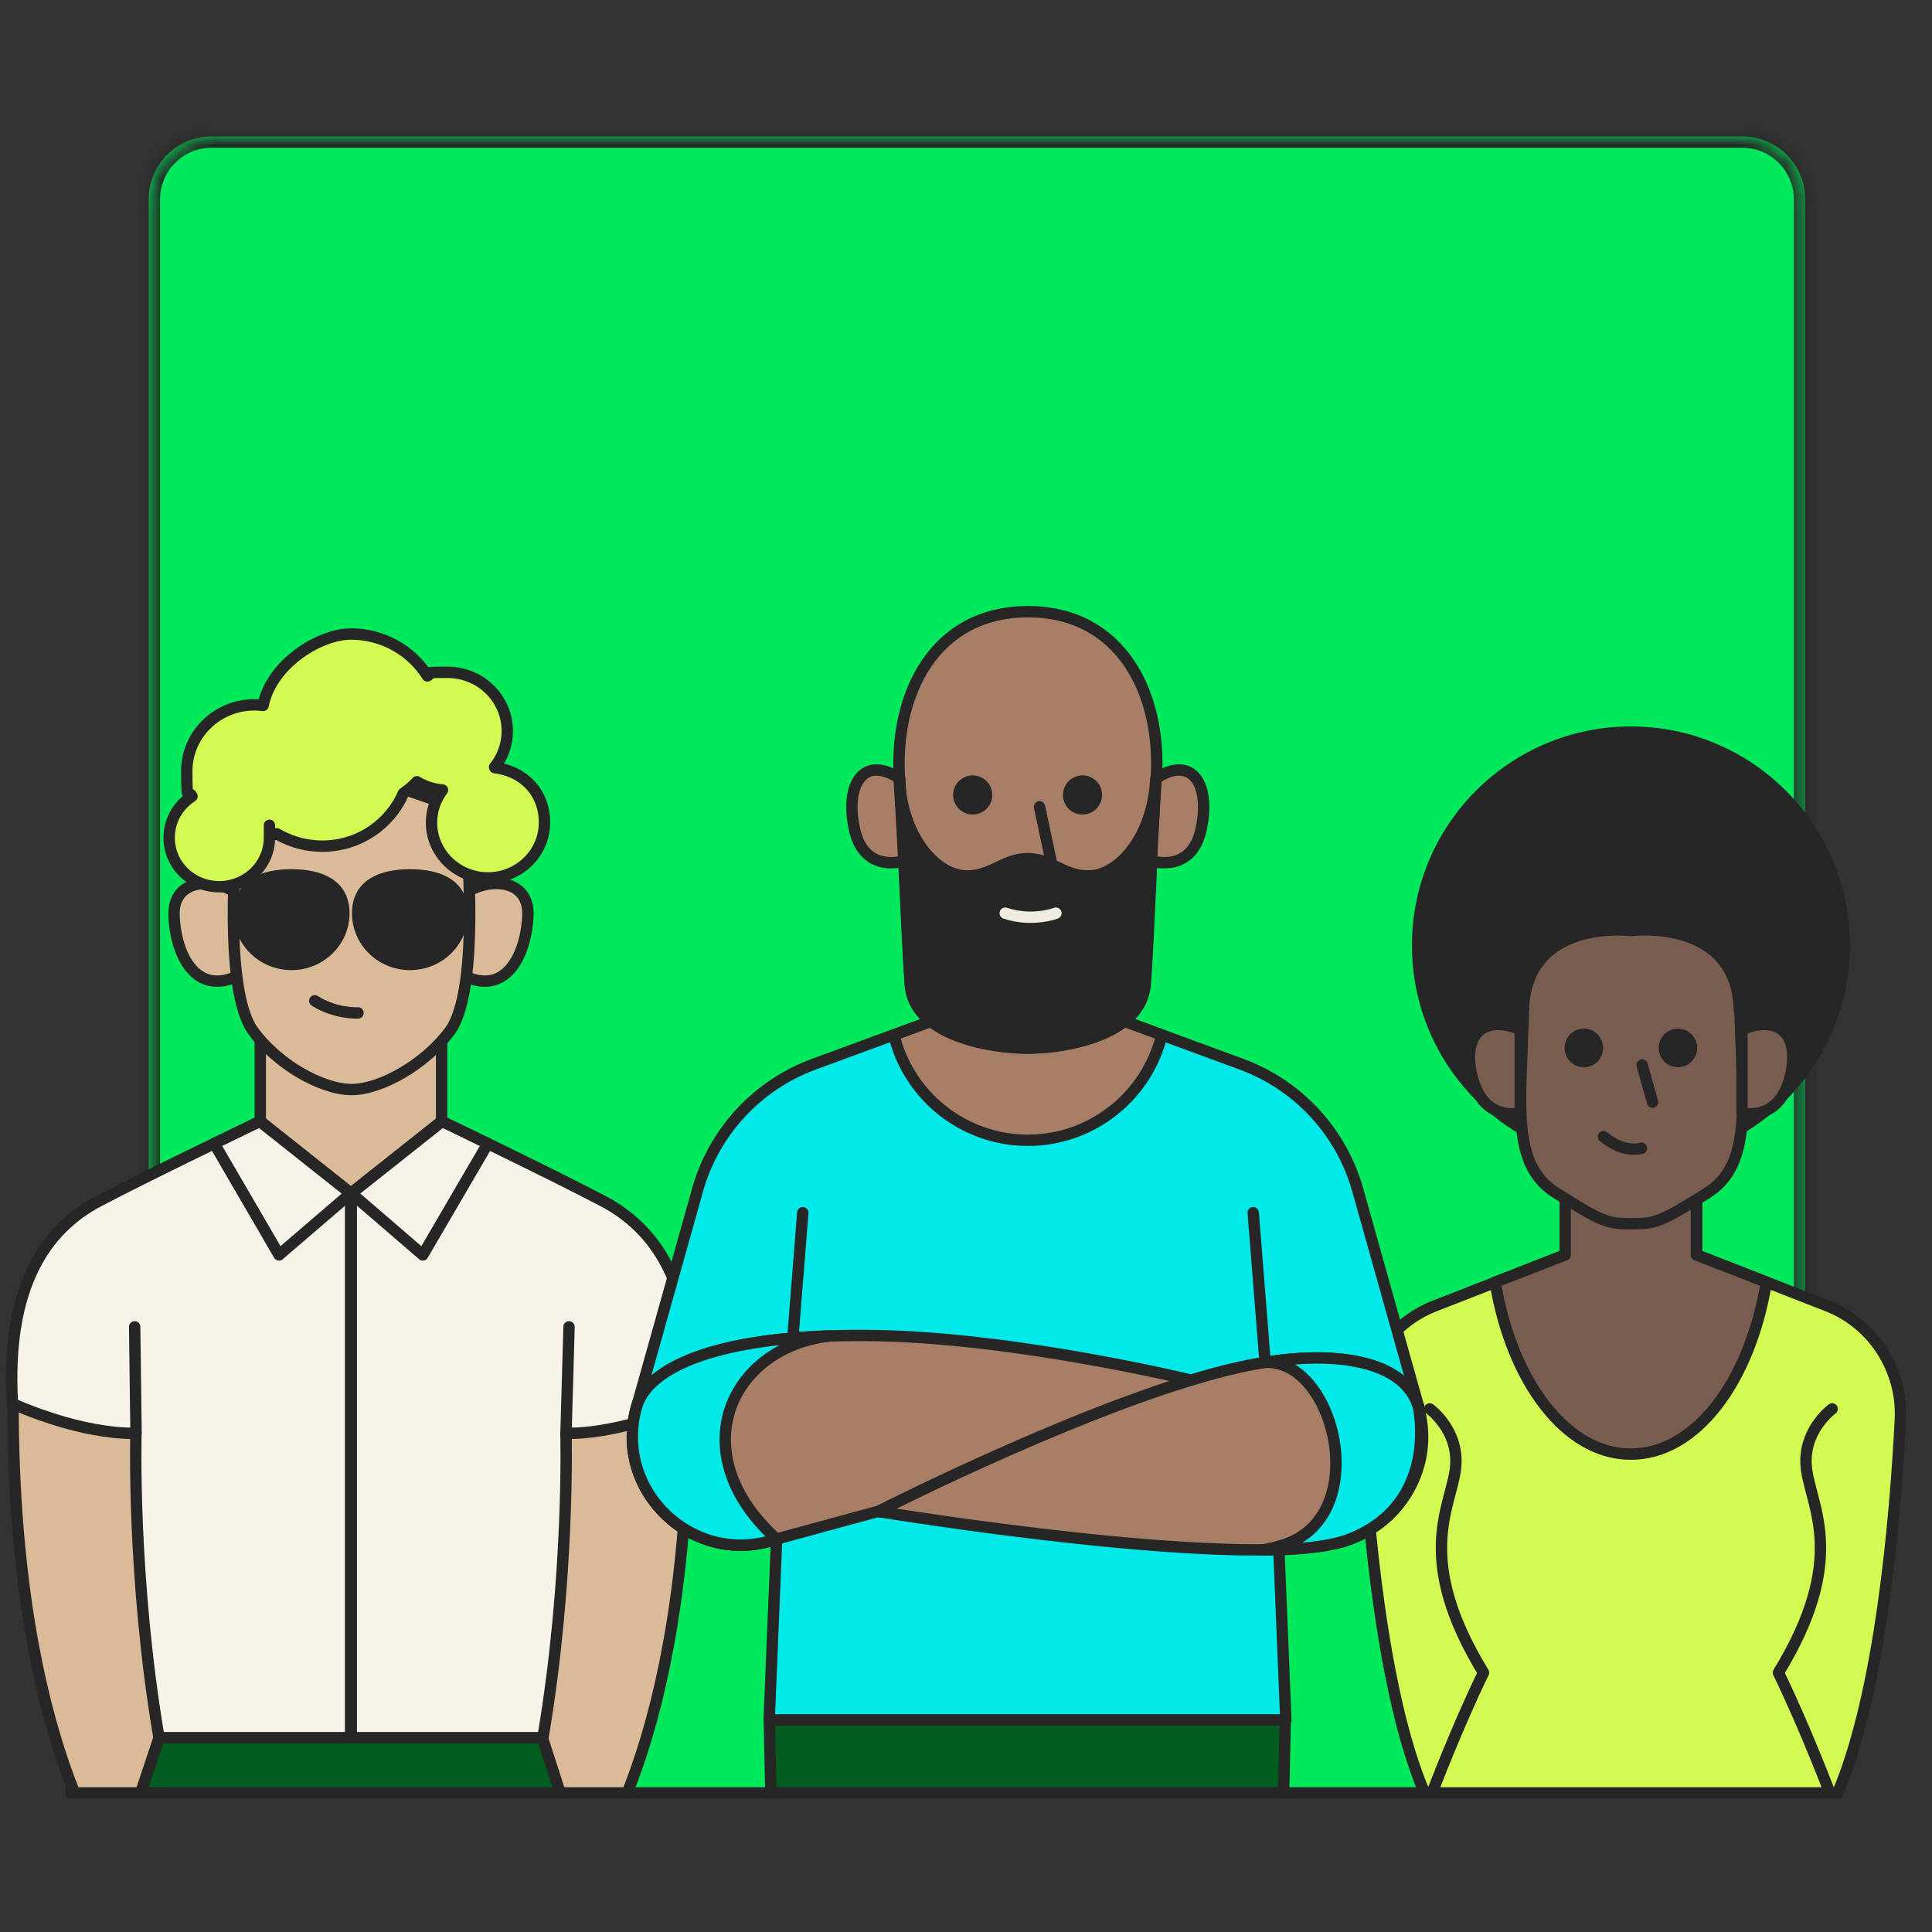 <svg width="113" height="113" viewBox="0 0 113 113" fill="none" xmlns="http://www.w3.org/2000/svg">
<rect x="0" y="0" width="113" height="113" fill="#333333" stroke="none"/>
<g clip-path="url(#clip0_27918_5187)">
<mask id="path-1-inside-1_27918_5187" fill="white">
<path d="M8.696 11.655C8.696 9.625 10.342 7.979 12.373 7.979H101.906C103.937 7.979 105.583 9.625 105.583 11.655V104.865H8.696V11.655Z"/>
</mask>
<path d="M8.696 11.655C8.696 9.625 10.342 7.979 12.373 7.979H101.906C103.937 7.979 105.583 9.625 105.583 11.655V104.865H8.696V11.655Z" fill="#00E95C"/>
<path d="M8.032 11.655C8.032 9.257 9.975 7.314 12.373 7.314H101.906C104.304 7.314 106.248 9.257 106.248 11.655L104.918 11.655C104.918 9.992 103.57 8.643 101.906 8.643H12.373C10.709 8.643 9.361 9.992 9.361 11.655L8.032 11.655ZM105.583 104.865H8.696H105.583ZM8.032 104.865V11.655C8.032 9.257 9.975 7.314 12.373 7.314L12.373 8.643C10.709 8.643 9.361 9.992 9.361 11.655V104.865H8.032ZM101.906 7.314C104.304 7.314 106.248 9.257 106.248 11.655V104.865H104.918V11.655C104.918 9.992 103.57 8.643 101.906 8.643L101.906 7.314Z" fill="#262626" mask="url(#path-1-inside-1_27918_5187)"/>
<g clip-path="url(#clip1_27918_5187)">
<path d="M9.336 101.651L6.757 109.387C6.757 109.387 0.762 102.135 0.762 82.084C7.934 75.283 16.541 84.276 16.541 84.276L9.336 101.651Z" fill="#DBBA97" stroke="#262626" stroke-width="0.665" stroke-linecap="round" stroke-linejoin="round"/>
<path d="M31.681 101.731L34.26 109.468C34.26 109.468 40.256 102.215 40.256 82.164C33.083 75.363 24.477 84.356 24.477 84.356L31.681 101.731Z" fill="#DBBA97" stroke="#262626" stroke-width="0.665" stroke-linecap="round" stroke-linejoin="round"/>
<path d="M25.829 65.58L20.526 69.787L15.224 65.58V55.168H25.829V65.58Z" fill="#DBBA97" stroke="#262626" stroke-width="0.665" stroke-linecap="round" stroke-linejoin="round"/>
<path d="M13.613 52.089C12.179 51.315 10.099 51.525 10.18 53.556C10.245 55.587 11.308 58.246 13.823 57.118C16.337 56.006 13.629 52.089 13.629 52.089H13.613Z" fill="#DBBA97" stroke="#262626" stroke-width="0.665" stroke-linecap="round" stroke-linejoin="round"/>
<path d="M27.443 52.089C28.878 51.315 30.957 51.525 30.876 53.556C30.796 55.587 29.748 58.246 27.233 57.118C24.719 56.006 27.427 52.089 27.427 52.089H27.443Z" fill="#DBBA97" stroke="#262626" stroke-width="0.665" stroke-linecap="round" stroke-linejoin="round"/>
<path d="M27.088 47.367L20.544 45.078L14.001 47.367C13.501 51.815 13.356 58.294 14.79 60.277C16.209 62.259 18.836 63.726 20.561 63.726C22.269 63.726 24.896 62.243 26.331 60.277C27.765 58.294 27.62 51.815 27.12 47.367H27.088Z" fill="#DBBA97" stroke="#262626" stroke-width="0.665" stroke-linecap="round" stroke-linejoin="round"/>
<path d="M20.111 53.41C20.111 55.07 18.741 56.408 17.049 56.408C15.356 56.408 13.986 55.07 13.986 53.41C13.986 51.75 15.356 51.17 17.049 51.17C18.741 51.17 20.111 51.75 20.111 53.41Z" fill="#262626" stroke="#262626" stroke-width="0.665" stroke-linecap="round" stroke-linejoin="round"/>
<path d="M27.044 53.41C27.044 55.07 25.674 56.408 23.981 56.408C22.289 56.408 20.919 55.07 20.919 53.41C20.919 51.75 22.289 51.17 23.981 51.17C25.674 51.17 27.044 51.75 27.044 53.41Z" fill="#262626" stroke="#262626" stroke-width="0.665" stroke-linecap="round" stroke-linejoin="round"/>
<path d="M18.409 58.536C19.618 59.31 20.94 59.245 20.94 59.245Z" fill="#262626"/>
<path d="M18.409 58.536C19.618 59.31 20.94 59.245 20.94 59.245" stroke="#262626" stroke-width="0.665" stroke-linecap="round" stroke-linejoin="round"/>
<path d="M28.928 44.869C29.396 44.288 29.67 43.547 29.67 42.757C29.67 40.855 28.106 39.324 26.172 39.324C24.238 39.324 25.366 39.389 24.996 39.534C24.077 38.067 22.417 37.084 20.531 37.084C18.645 37.084 15.857 38.873 15.39 41.258C15.229 41.242 15.051 41.226 14.874 41.226C12.698 41.226 10.925 42.967 10.925 45.094C10.925 47.222 11.038 46.126 11.231 46.577C10.425 47.093 9.894 47.979 9.894 48.995C9.894 50.59 11.199 51.864 12.827 51.864C14.455 51.864 15.76 50.574 15.76 48.995C15.76 47.415 15.76 48.914 15.76 48.882C15.905 48.85 16.051 48.818 16.196 48.769C18.033 49.849 20.434 49.736 22.159 48.302C22.804 47.77 23.287 47.109 23.593 46.4C23.884 46.206 24.142 45.981 24.383 45.723C24.835 45.997 25.334 46.158 25.882 46.206C25.479 46.738 25.238 47.399 25.238 48.108C25.238 49.897 26.72 51.348 28.542 51.348C30.363 51.348 31.846 49.897 31.846 48.108C31.846 46.319 30.588 45.094 28.945 44.901L28.928 44.869Z" fill="#D2FA52" stroke="#262626" stroke-width="0.665" stroke-linecap="round" stroke-linejoin="round"/>
<path d="M15.22 65.579C15.22 65.579 8.773 68.674 5.775 70.253C2.777 71.833 0.311 75.105 0.73 82.1C5.179 84.034 7.951 83.824 7.951 83.824C7.951 83.824 7.709 92.302 9.305 101.666H20.506V69.802L15.204 65.595L15.22 65.579Z" fill="#F6F4E9" stroke="#262626" stroke-width="0.665" stroke-linecap="round" stroke-linejoin="round"/>
<path d="M25.833 65.579C25.833 65.579 32.28 68.674 35.278 70.253C38.276 71.833 40.742 75.105 40.323 82.1C35.874 84.034 33.102 83.824 33.102 83.824C33.102 83.824 33.344 92.302 31.749 101.666C26.188 101.666 20.547 101.666 20.547 101.666V69.802L25.849 65.595L25.833 65.579Z" fill="#F6F4E9" stroke="#262626" stroke-width="0.665" stroke-linecap="round" stroke-linejoin="round"/>
<path d="M7.957 83.81L7.876 77.605" stroke="#262626" stroke-width="0.665" stroke-linecap="round" stroke-linejoin="round"/>
<path d="M33.105 83.81L33.282 77.605" stroke="#262626" stroke-width="0.665" stroke-linecap="round" stroke-linejoin="round"/>
<path d="M12.532 66.886L16.32 73.397L20.526 69.787" stroke="#262626" stroke-width="0.665" stroke-linecap="round" stroke-linejoin="round"/>
<path d="M28.532 66.886L24.729 73.397L20.538 69.787" stroke="#262626" stroke-width="0.665" stroke-linecap="round" stroke-linejoin="round"/>
<path d="M6.741 109.387L8.272 164.525C8.272 164.525 11.624 165.638 15.444 165.154C16.766 153.324 20.666 113.675 20.666 113.675L26.904 166.089C26.904 166.089 31.175 167.201 34.382 166.089C34.382 142.735 34.237 109.452 34.237 109.452L31.723 101.635H9.303L6.725 109.371L6.741 109.387Z" fill="#005D1F" stroke="#262626" stroke-width="0.665" stroke-linecap="round" stroke-linejoin="round"/>
<path d="M83.303 104.81C79.644 113.643 82.288 126.198 85.866 162.946C83.883 168.732 82.513 170.538 80.982 173.116C79.451 175.695 83.803 178.629 86.784 175.147C89.766 171.666 92.168 166.25 92.168 166.25L91.523 161.899C91.523 161.899 93.796 146.136 92.651 138.19C93.78 130.244 94.908 117.398 94.908 117.398L99.308 138.738C99.308 138.738 99.26 145.152 101.21 151.438C103.16 157.708 104.868 163.575 104.868 163.575L104.627 167.83C104.627 167.83 109.269 173.197 111.912 175.018C114.555 176.839 118.343 173.874 115.554 170.602C112.766 167.346 110.107 164.268 109.688 162.318C109.269 160.367 110.381 117.962 106.98 104.81C104.256 94.302 83.271 104.81 83.271 104.81H83.303Z" fill="#7A5D51" stroke="#262626" stroke-width="0.665" stroke-linecap="round" stroke-linejoin="round"/>
<path d="M83.297 104.81C79.945 112.901 81.879 124.135 84.99 154.291C84.99 154.291 89.357 155.435 92.468 153.517C92.919 148.488 93.242 142.299 92.645 138.189C93.774 130.243 94.902 117.397 94.902 117.397L99.302 138.737C99.302 138.737 99.254 145.152 101.204 151.438C101.446 152.195 101.671 152.937 101.897 153.662C105.668 155.064 109.601 153.662 109.601 153.662C109.585 140.091 109.521 114.496 107.022 104.794C104.298 94.285 83.313 104.794 83.313 104.794L83.297 104.81Z" fill="#00E9E9" stroke="#262626" stroke-width="0.665" stroke-linecap="round" stroke-linejoin="round"/>
<path d="M106.877 76.378L99.237 73.397V67.772L95.401 70.141L91.565 67.772V73.397L83.925 76.378C81.217 77.426 79.493 80.134 79.654 83.067C79.976 89.047 80.847 99.007 83.297 104.81C90.598 108.194 92.596 108.033 95.401 108.033C98.205 108.033 100.204 108.194 107.505 104.81C109.955 99.007 110.841 89.047 111.148 83.067C111.309 80.134 109.568 77.426 106.877 76.378Z" fill="#D2FA52" stroke="#262626" stroke-width="0.665" stroke-linecap="round" stroke-linejoin="round"/>
<path d="M83.625 82.406C83.625 82.406 85.414 83.696 85.124 85.936C84.834 88.192 82.706 91.19 86.768 97.831C85.204 101.054 83.786 104.794 83.786 104.794" stroke="#262626" stroke-width="0.665" stroke-linecap="round" stroke-linejoin="round"/>
<path d="M107.16 82.406C107.16 82.406 105.371 83.696 105.661 85.936C105.951 88.192 108.078 91.19 104.017 97.831C105.58 101.054 106.998 104.794 106.998 104.794" stroke="#262626" stroke-width="0.665" stroke-linecap="round" stroke-linejoin="round"/>
<path d="M95.397 85.049C99.185 85.049 102.36 80.794 103.311 74.992L99.217 73.397V67.772L95.381 70.141L91.545 67.772V73.397L87.451 74.992C88.402 80.778 91.593 85.049 95.365 85.049H95.397Z" fill="#7A5D51" stroke="#262626" stroke-width="0.665" stroke-linecap="round" stroke-linejoin="round"/>
<path d="M95.39 67.772C102.28 67.772 107.865 62.187 107.865 55.297C107.865 48.407 102.28 42.822 95.39 42.822C88.5 42.822 82.915 48.407 82.915 55.297C82.915 62.187 88.5 67.772 95.39 67.772Z" fill="#262626" stroke="#262626" stroke-width="0.665" stroke-linecap="round" stroke-linejoin="round"/>
<path d="M101.737 59.102C101.592 53.638 95.419 54.427 95.419 54.427C95.419 54.427 89.246 53.638 89.101 59.102C88.956 64.678 88.343 68.111 91.035 69.787C93.711 71.48 94.033 71.576 95.435 71.576C96.837 71.576 97.144 71.464 99.835 69.787C102.511 68.095 101.914 64.662 101.769 59.102H101.737Z" fill="#7A5D51" stroke="#262626" stroke-width="0.665" stroke-linecap="round" stroke-linejoin="round"/>
<path d="M88.919 60.214C86.646 59.279 85.438 60.649 86.147 63.147C86.856 65.646 88.919 65.098 88.919 65.098V60.214Z" fill="#7A5D51" stroke="#262626" stroke-width="0.665" stroke-linecap="round" stroke-linejoin="round"/>
<path d="M92.638 62.42C93.261 62.42 93.766 61.915 93.766 61.292C93.766 60.669 93.261 60.164 92.638 60.164C92.015 60.164 91.51 60.669 91.51 61.292C91.51 61.915 92.015 62.42 92.638 62.42Z" fill="#262626"/>
<path d="M101.887 60.214C104.159 59.279 105.368 60.649 104.659 63.147C103.95 65.646 101.887 65.098 101.887 65.098V60.214Z" fill="#7A5D51" stroke="#262626" stroke-width="0.665" stroke-linecap="round" stroke-linejoin="round"/>
<path d="M98.142 62.42C98.765 62.42 99.27 61.915 99.27 61.292C99.27 60.669 98.765 60.164 98.142 60.164C97.519 60.164 97.014 60.669 97.014 61.292C97.014 61.915 97.519 62.42 98.142 62.42Z" fill="#262626"/>
<path d="M96.045 62.292L96.657 64.468" stroke="#262626" stroke-width="0.665" stroke-linecap="round" stroke-linejoin="round"/>
<path d="M96.01 67.159C96.01 67.159 95.011 67.498 93.786 66.482" stroke="#262626" stroke-width="0.665" stroke-linecap="round" stroke-linejoin="round"/>
<path d="M82.977 82.294L79.415 69.609C78.464 66.209 75.933 63.469 72.613 62.244L62.137 58.392L60.106 58.601L58.075 58.392L47.599 62.244C44.278 63.469 41.748 66.209 40.797 69.609L37.235 82.294C35.849 87.226 40.587 91.691 45.423 90.014L44.987 100.603H75.208L74.773 90.014C79.624 91.691 84.347 87.226 82.961 82.294H82.977Z" fill="#00E9E9" stroke="#262626" stroke-width="0.665" stroke-linecap="round" stroke-linejoin="round"/>
<path d="M46.954 70.932L45.438 90.015" stroke="#262626" stroke-width="0.665" stroke-linecap="round" stroke-linejoin="round"/>
<path d="M73.299 70.932L74.814 90.015" stroke="#262626" stroke-width="0.665" stroke-linecap="round" stroke-linejoin="round"/>
<path d="M52.284 60.536C53.138 64.066 56.33 66.693 60.117 66.693C63.905 66.693 67.096 64.066 67.951 60.536L62.148 58.408L60.117 58.618L58.087 58.408L52.284 60.536Z" fill="#A87E67" stroke="#262626" stroke-width="0.665" stroke-linecap="round" stroke-linejoin="round"/>
<path d="M60.12 35.778C54.656 35.778 52.287 40.597 52.609 45.529C52.931 50.461 53.044 54.426 53.254 57.537C53.463 60.648 58.186 61.292 60.12 61.292C62.054 61.292 66.76 60.648 66.986 57.537C67.212 54.426 67.308 50.461 67.63 45.529C67.953 40.597 65.6 35.778 60.12 35.778Z" fill="#A87E67" stroke="#262626" stroke-width="0.665" stroke-linecap="round" stroke-linejoin="round"/>
<path d="M52.62 45.529C50.541 44.142 49.396 45.851 49.977 48.494C50.541 51.137 52.894 50.348 52.894 50.348L52.62 45.529Z" fill="#A87E67" stroke="#262626" stroke-width="0.665" stroke-linecap="round" stroke-linejoin="round"/>
<path d="M56.892 47.64C57.523 47.64 58.036 47.128 58.036 46.496C58.036 45.864 57.523 45.352 56.892 45.352C56.26 45.352 55.747 45.864 55.747 46.496C55.747 47.128 56.26 47.64 56.892 47.64Z" fill="#262626"/>
<path d="M67.609 45.529C69.688 44.142 70.832 45.851 70.252 48.494C69.688 51.137 67.335 50.348 67.335 50.348L67.609 45.529Z" fill="#A87E67" stroke="#262626" stroke-width="0.665" stroke-linecap="round" stroke-linejoin="round"/>
<path d="M63.87 51.219C62.323 51.364 61.533 50.22 60.099 50.22C58.664 50.22 57.891 51.364 56.327 51.219C54.764 51.074 52.797 49.092 52.588 45.546C52.91 50.478 53.023 54.443 53.233 57.553C53.442 60.664 58.164 61.309 60.099 61.309C62.033 61.309 66.739 60.664 66.965 57.553C67.19 54.443 67.287 50.478 67.609 45.546C67.4 49.092 65.418 51.09 63.87 51.219Z" fill="#262626" stroke="#262626" stroke-width="0.665" stroke-linecap="round" stroke-linejoin="round"/>
<path d="M63.314 47.64C63.946 47.64 64.459 47.128 64.459 46.496C64.459 45.864 63.946 45.352 63.314 45.352C62.682 45.352 62.17 45.864 62.17 46.496C62.17 47.128 62.682 47.64 63.314 47.64Z" fill="#262626"/>
<path d="M58.794 53.411C60.373 53.943 61.76 53.411 61.76 53.411Z" fill="#262626"/>
<path d="M58.794 53.411C60.373 53.943 61.76 53.411 61.76 53.411" stroke="#EEECDF" stroke-width="0.665" stroke-linecap="round" stroke-linejoin="round"/>
<path d="M61.495 50.461L60.802 47.19" stroke="#262626" stroke-width="0.665" stroke-linecap="round" stroke-linejoin="round"/>
<path d="M45.423 90.015L51.338 88.403C53.401 89.112 69.631 80.715 69.631 80.715C69.631 80.715 59.639 78.281 51.338 78.12C43.037 77.959 37.993 79.603 37.235 82.295C35.849 87.227 40.587 91.691 45.423 90.015Z" fill="#A87E67" stroke="#262626" stroke-width="0.665" stroke-linecap="round" stroke-linejoin="round"/>
<path d="M82.975 82.295C82.217 79.603 77.995 78.765 72.531 79.958C64.424 81.747 51.368 88.403 51.368 88.403C51.368 88.403 73.707 92.094 78.994 90.015C84.28 87.92 82.991 82.295 82.991 82.295H82.975Z" fill="#A87E67" stroke="#262626" stroke-width="0.665" stroke-linecap="round" stroke-linejoin="round"/>
<path d="M44.998 100.603C44.998 100.603 45.498 132.306 48.56 167.039C54.604 168.651 60.116 167.039 60.116 167.039V112.046H60.052V167.039C60.052 167.039 65.548 168.651 71.608 167.039C74.671 132.306 75.17 100.603 75.17 100.603H45.014H44.998Z" fill="#005D1F" stroke="#262626" stroke-width="0.665" stroke-linecap="round" stroke-linejoin="round"/>
<path d="M48.542 78.136C41.901 78.361 37.904 79.925 37.227 82.294C35.841 87.226 40.58 91.691 45.415 90.014C39.887 85.034 42.643 78.829 48.526 78.136H48.542Z" fill="#00E9E9" stroke="#262626" stroke-width="0.665" stroke-linecap="round" stroke-linejoin="round"/>
<path d="M73.999 79.683C78.093 79.474 80.349 88.774 74.982 90.385C74.606 90.504 74.23 90.595 73.853 90.659C76.046 90.643 77.867 90.45 78.963 90.015C84.249 87.919 82.96 82.294 82.96 82.294C82.267 79.844 78.737 78.926 73.999 79.683Z" fill="#00E9E9" stroke="#262626" stroke-width="0.665" stroke-linecap="round" stroke-linejoin="round"/>
</g>
<path d="M3.826 104.865L107.766 104.865" stroke="#262626" stroke-width="0.665"/>
</g>
<defs>
<clipPath id="clip0_27918_5187">
<rect width="113" height="113" fill="white"/>
</clipPath>
<clipPath id="clip1_27918_5187">
<rect width="113" height="69.794" fill="white" transform="translate(0 35.227)"/>
</clipPath>
</defs>
</svg>
